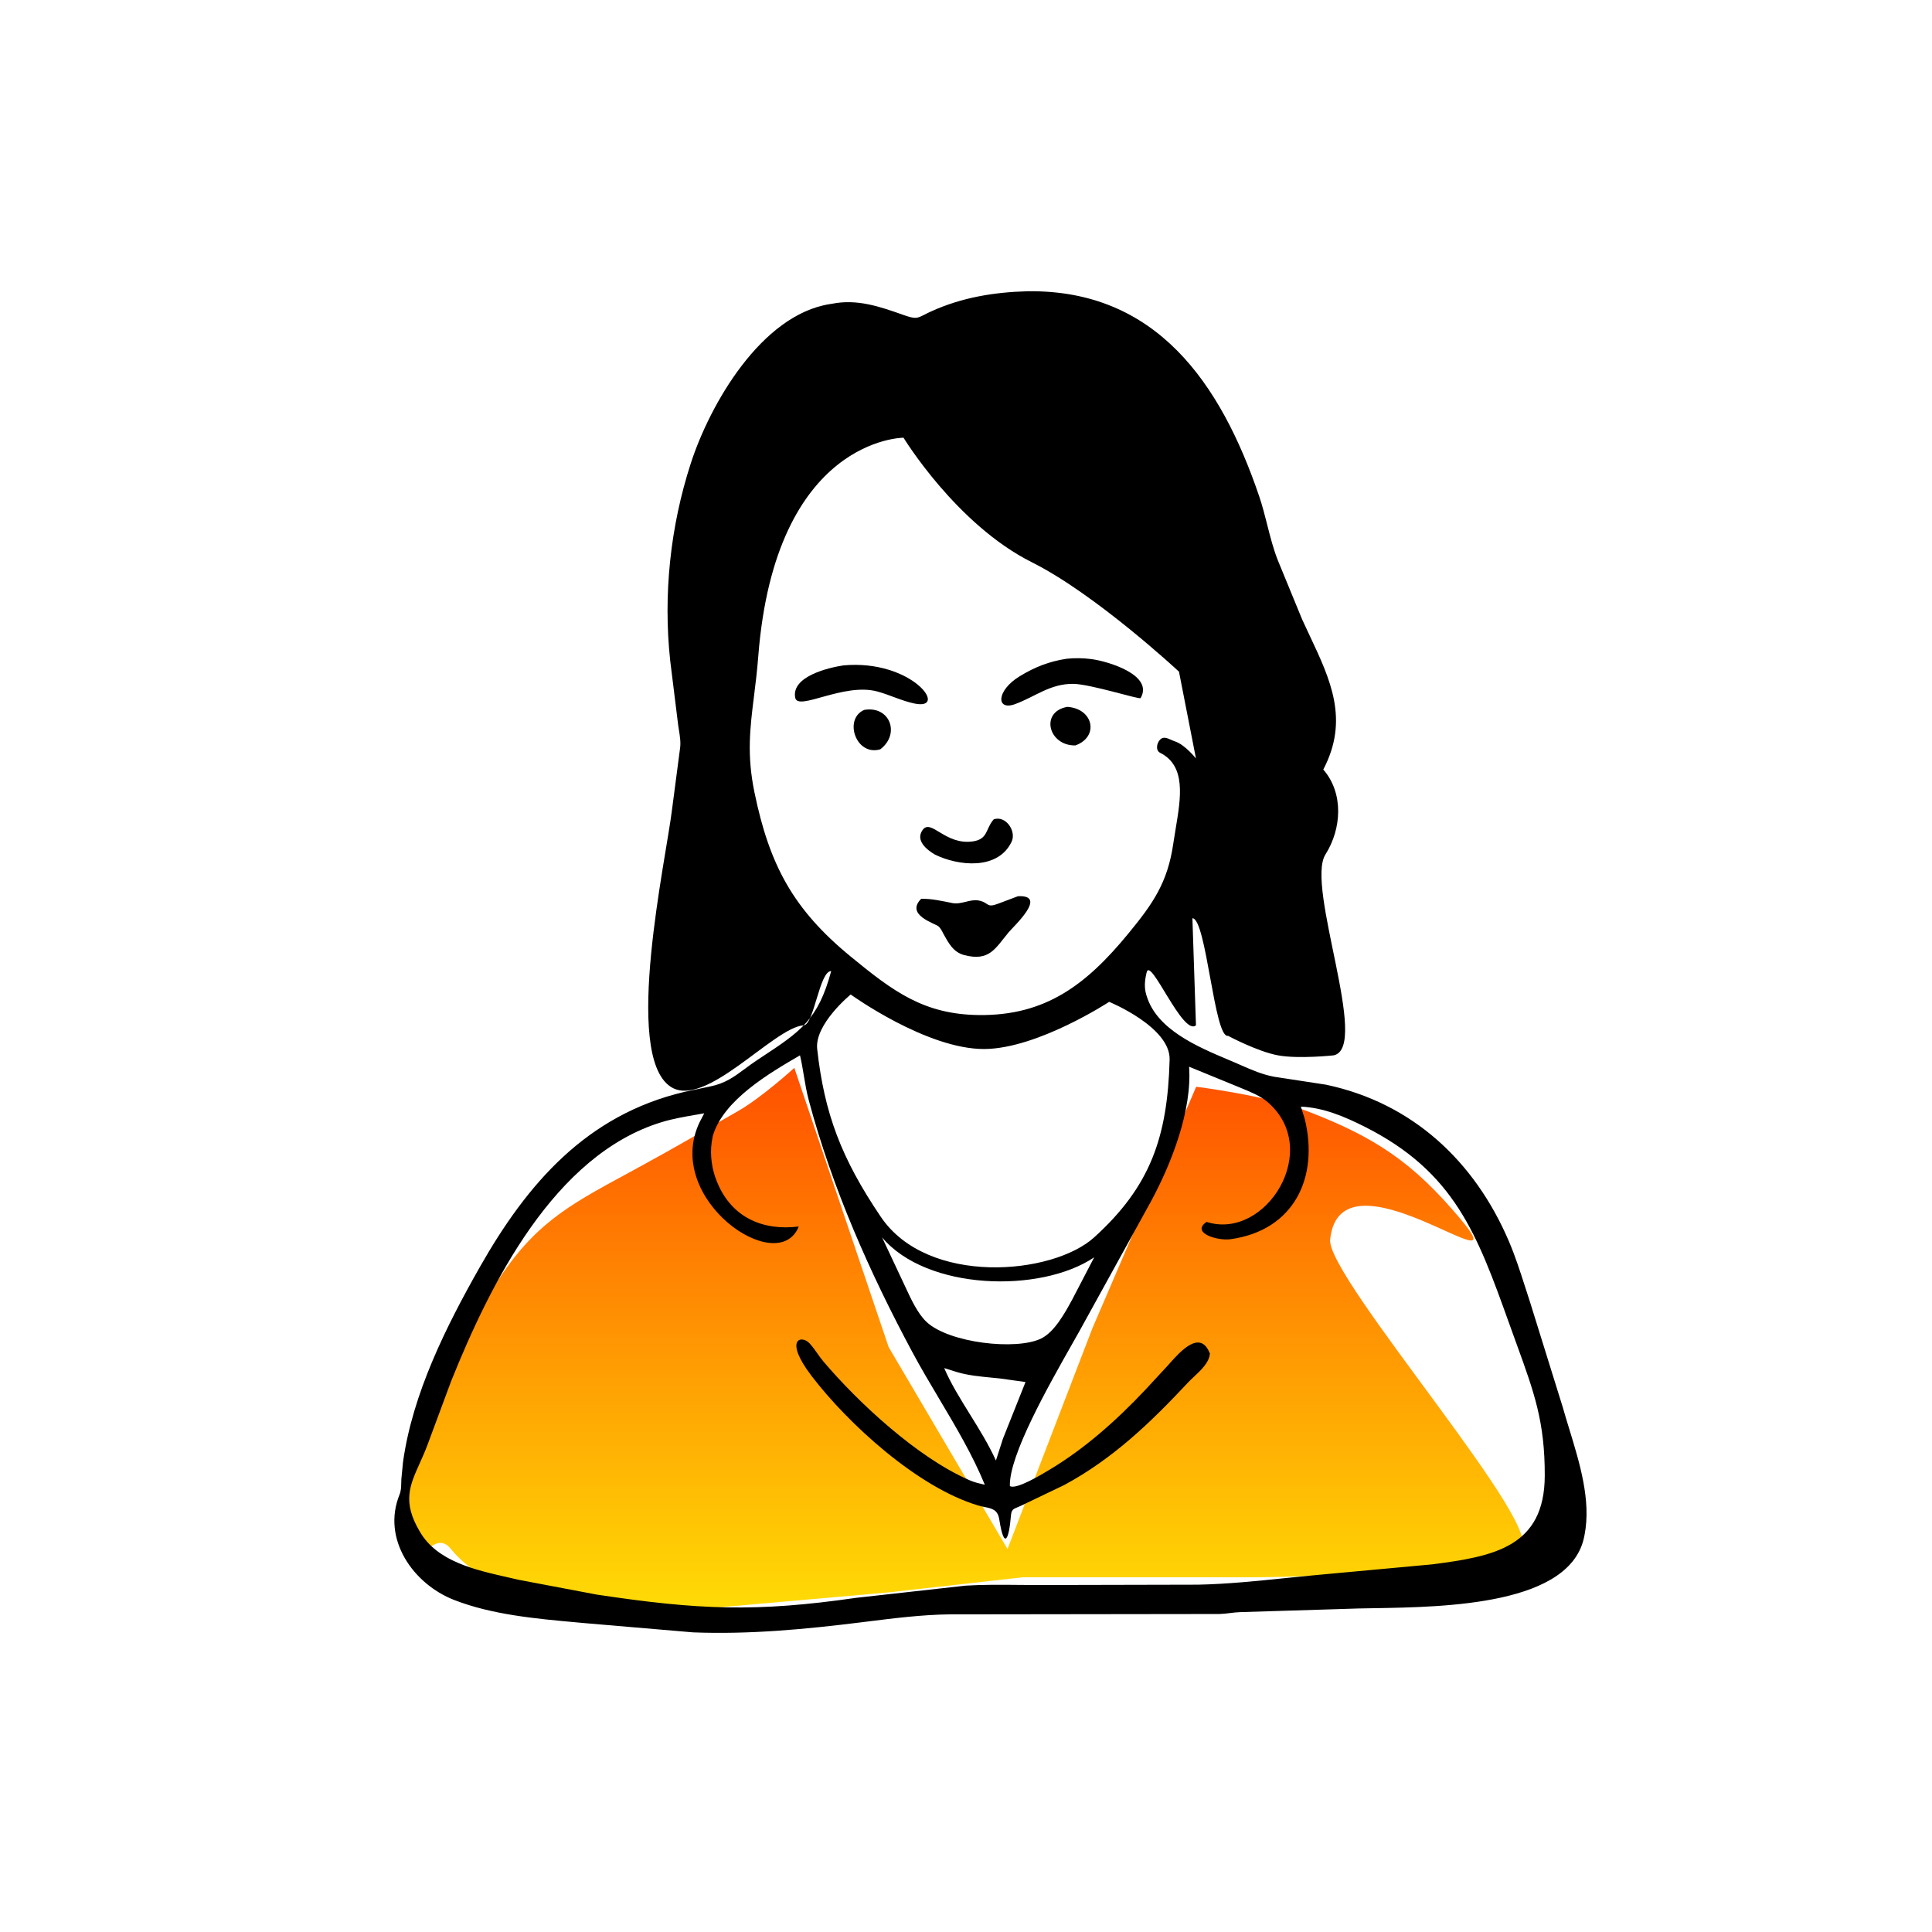 <?xml version="1.0" encoding="UTF-8"?> <svg xmlns="http://www.w3.org/2000/svg" width="512" height="512" viewBox="0 0 512 512" fill="none"> <path d="M387 323C374.577 308.178 364.556 301.429 346.5 294.5C335.487 290.273 317 288 317 288L289.5 352L267 410.5L235.5 357L210.5 283C210.5 283 201.914 290.847 195.5 294.5C184.709 300.646 179.9 303.549 169 309.5C152.628 318.437 142.86 322.989 132.5 338.5C119.711 357.648 101.538 388.399 108 410.5C110.182 417.964 114.619 404.446 119.5 410.5C135.909 430.851 184.5 426.5 184.5 426.5L235.5 422L271 418H332C332 418 379 418 402.5 410.5C412.159 407.417 351.46 338.585 352.5 328.5C355.162 302.696 403.664 342.881 387 323Z" fill="url(#paint0_linear_315_575)"></path> <path fill-rule="evenodd" clip-rule="evenodd" d="M272.286 77.187C306.318 76.709 323.458 101.37 333.715 131.57C334.543 134.008 335.182 136.532 335.821 139.055C336.64 142.292 337.459 145.527 338.676 148.575L345.075 164.14C345.741 165.602 346.419 167.042 347.09 168.465L347.09 168.467C352.6 180.157 357.599 190.763 350.685 203.928C356.158 210.238 355.54 219.683 351.255 226.446C345.89 234.915 363.176 277.6 353.443 279.677C353.443 279.677 344.146 280.688 338.676 279.677C333.206 278.666 325.431 274.5 325.431 274.5C321.78 275.272 319.706 243.373 316.002 243.346L316.943 271.715C313.465 274.729 304.837 253.267 303.862 257.726L303.798 258.031C303.362 259.862 303.217 261.718 303.754 263.552L303.876 263.946C306.578 272.842 317.337 277.389 325.431 280.809C325.96 281.033 326.479 281.252 326.983 281.467C327.605 281.733 328.217 282.001 328.824 282.267C331.698 283.529 334.455 284.738 337.632 285.346L351.382 287.449C374.371 292.302 390.798 307.788 399.843 328.881C401.542 332.844 402.86 336.95 404.176 341.052C404.585 342.324 404.993 343.596 405.412 344.863L414.135 372.884C414.665 374.766 415.26 376.707 415.867 378.689C418.64 387.732 421.675 397.633 419.943 406.658L419.886 406.946C416.543 425.335 383.285 425.877 364.009 426.19C361.097 426.238 358.504 426.28 356.382 426.378L328.632 427.233C327.73 427.259 326.841 427.369 325.951 427.479C325.021 427.594 324.09 427.71 323.146 427.729L251.57 427.821C244.322 427.921 237.013 428.835 229.803 429.736C229.326 429.796 228.849 429.855 228.374 429.914C213.514 431.766 198.653 433.175 183.659 432.593L155.172 430.164C154.398 430.093 153.618 430.022 152.834 429.951C142.049 428.975 130.368 427.918 120.342 424.003C109.478 419.761 101.134 407.87 105.863 396.13C106.295 395.056 106.314 394.057 106.333 392.987C106.34 392.649 106.346 392.303 106.366 391.946L106.806 387.446C109.321 369.346 118.242 351.5 127.139 335.821C139.691 313.702 155.416 295.47 181.398 289.355L188.056 287.954C192.143 287.156 194.563 285.359 197.4 283.252C198.401 282.508 199.455 281.726 200.651 280.936C200.851 280.804 201.049 280.673 201.245 280.544C201.425 280.425 201.604 280.307 201.781 280.191C212.151 273.353 216.806 270.284 220.274 257.35C217.169 257.272 215.722 271.545 213.006 271.715C205.033 272.213 186.752 294.211 177.61 287.919C165.017 279.251 176.526 227.722 178.114 214.387L180.214 198.347C180.458 196.77 180.172 195.002 179.907 193.358C179.847 192.985 179.788 192.618 179.736 192.262L177.61 175.082C175.728 157.555 177.634 139.569 183.058 122.821C188.152 107.085 201.752 83.468 219.898 80.59L220.506 80.498C227.153 79.164 233.195 81.26 239.355 83.442C242.608 84.593 242.977 84.406 245.001 83.382C245.494 83.132 246.085 82.833 246.84 82.491C254.942 78.824 263.407 77.432 272.286 77.187ZM212.006 279.677C203.775 284.465 191.645 291.565 188.89 301.071L188.603 302.72C188.116 306.185 188.657 309.95 190.006 313.174L190.163 313.553C194.044 322.774 202.373 326.224 211.678 325.034C206.234 338.773 175.699 317.796 185.387 297.433L186.632 295.036C185.859 295.176 185.083 295.31 184.307 295.445C181.305 295.964 178.297 296.484 175.382 297.37C146.854 306.04 129.912 340.28 119.585 365.946L113.224 383.076C112.568 384.811 111.865 386.372 111.206 387.836C108.562 393.71 106.615 398.035 111.198 405.787L111.386 406.109C115.953 413.784 125.894 416.036 134.308 417.942L134.31 417.942C135.36 418.18 136.387 418.413 137.376 418.65L158.131 422.581C185.322 426.669 200.394 427.258 226.861 423.446L255.888 420.213C260.55 419.924 265.275 419.969 269.977 420.015C271.727 420.032 273.473 420.048 275.212 420.048L317.578 419.953C325.225 419.791 332.923 419.003 340.58 418.219C343.283 417.943 345.981 417.666 348.669 417.418L379.602 414.566C395.943 412.461 409.326 409.918 409.378 391.063C409.418 376.872 406.573 369.028 402.043 356.538C401.774 355.797 401.499 355.04 401.219 354.264C400.775 353.036 400.341 351.826 399.912 350.634C391.475 327.149 385.517 310.565 361.563 298.543C356.301 295.902 350.707 293.516 344.744 293.269L345.767 296.511C349.57 312.002 342.977 326.086 326.064 328.406C322.618 328.879 315.493 326.691 319.757 323.815L319.974 323.886C335.518 328.598 350.56 304.63 335.913 292.044C334.068 290.458 331.404 289.367 329.041 288.4C328.643 288.237 328.253 288.077 327.878 287.919L315.12 282.689C315.942 294.24 310.478 308.284 305.044 318.337L287.638 349.895C286.782 351.497 285.573 353.63 284.168 356.108C277.791 367.358 267.382 385.722 267.626 393.821C269.25 394.845 275.793 390.903 277.871 389.651C277.974 389.589 278.066 389.533 278.146 389.486C287.552 383.847 295.883 376.398 303.386 368.451L309.408 361.951C309.578 361.763 309.764 361.554 309.963 361.329C312.718 358.224 318.098 352.16 320.628 358.696C320.483 361.038 318.296 363.084 316.426 364.834C315.868 365.356 315.338 365.852 314.899 366.322C304.939 376.974 295.013 386.543 282.03 393.548L270.682 398.986C270.28 399.185 269.927 399.328 269.619 399.452C268.546 399.886 268.031 400.094 267.904 401.681C267.406 407.89 266.131 411 264.819 402.664C264.414 400.089 262.925 399.783 260.969 399.381C260.414 399.267 259.822 399.146 259.206 398.962C243.277 394.226 224.766 377.359 215.062 364.622C207.626 354.861 212.378 353.64 214.568 356.026C215.291 356.812 215.926 357.711 216.563 358.61C217.093 359.36 217.624 360.11 218.206 360.798C227.488 371.752 243.078 386.177 256.632 392.135L257.042 392.319C258.257 392.847 259.524 393.137 260.808 393.431L260.986 393.472C257.715 385.524 253.307 378.114 248.902 370.71C246.466 366.613 244.03 362.519 241.789 358.337C230.441 337.165 220.625 315.022 214.382 291.769C213.74 289.38 213.368 287.126 213.006 284.933C212.712 283.154 212.425 281.415 212.006 279.677ZM233.755 327.91L239.43 339.986C239.618 340.382 239.812 340.799 240.012 341.231C241.454 344.333 243.235 348.165 245.557 350.339C251.516 355.919 269.382 357.937 275.932 354.713C279.462 352.975 282.223 347.919 284.055 344.564L284.145 344.4L289.973 333.206C275.672 342.826 245.485 341.961 233.755 327.91ZM250.225 362.554C251.962 366.625 254.464 370.656 257.021 374.775C259.486 378.748 262.002 382.802 263.93 387.05L265.795 381.259L271.773 366.255L265.042 365.313C264.334 365.237 263.612 365.168 262.881 365.098C259.776 364.8 256.531 364.489 253.632 363.626L250.225 362.554ZM239.443 116C239.443 116 205.443 116 200.943 174C200.643 177.862 200.217 181.283 199.817 184.5C198.762 192.964 197.883 200.02 199.943 210C203.923 229.285 210.22 241.009 225.443 253.5C236.724 262.756 244.851 268.844 259.443 269C277.005 269.188 287.78 261.059 298.943 247.5C305.603 239.41 309.444 233.871 310.943 223.5C311.127 222.225 311.345 220.926 311.563 219.624C312.948 211.357 314.355 202.956 307.443 199.5C306.22 198.889 306.494 196.983 307.443 196C308.277 195.136 309.298 195.588 310.397 196.075C310.739 196.226 311.089 196.381 311.443 196.5C314.072 197.388 316.943 201 316.943 201L312.443 178C312.443 178 290.443 157.5 273.443 149C253.443 139 239.443 116 239.443 116ZM260.943 278C245.633 278.137 225.443 263.552 225.443 263.552C225.443 263.552 215.834 271.417 216.563 278C218.443 295 222.943 307 233.443 322.5C245.881 340.861 278.943 337.915 289.973 327.91C304.773 314.485 309.408 301.5 309.963 280.809C310.195 272.159 293.943 265.5 293.943 265.5C293.943 265.5 275.049 277.873 260.943 278Z" fill="black"></path> <path d="M229.056 188.125C235.859 186.991 238.642 194.509 233.29 198.574C226.781 200.486 223.488 190.46 229.056 188.125Z" fill="black"></path> <path d="M282.853 187.326C289.818 187.789 291.328 195.283 284.981 197.546C277.828 197.671 275.541 188.608 282.853 187.326Z" fill="black"></path> <path d="M263.355 217.125C266.594 216.046 269.403 220.307 268.085 223.071C264.459 230.675 253.954 229.508 247.751 226.464C245.593 225.192 242.564 222.75 244.467 220C246.714 216.751 250.459 224.097 257.887 222.968C261.746 222.382 261.203 219.814 263.095 217.44L263.355 217.125Z" fill="black"></path> <path d="M223.515 176.336C241.794 174.679 251.62 188.363 242.344 186.442C239.015 185.751 235.846 184.169 232.554 183.266C223.594 180.801 211.432 188.579 210.735 184.895C209.666 179.242 219.66 176.908 223.515 176.336Z" fill="black"></path> <path d="M282.644 174.581C284.638 174.352 287.081 174.383 289.068 174.648L289.5 174.71C293.577 175.267 305.857 178.88 302.259 185.021C301.604 185.314 289.13 181.349 284.526 181.229C278.309 181.137 274.379 184.629 268.989 186.605C263.983 188.44 263.937 183.059 270.232 179.213C274.186 176.797 278.069 175.269 282.644 174.581Z" fill="black"></path> <path d="M269.759 237.511C277.788 237.102 268.731 245.345 267.233 247.154C263.709 251.412 262.18 254.83 255.54 253.11C252.588 252.344 251.336 249.842 249.959 247.374C249.727 246.856 249.17 245.876 248.748 245.521C247.773 244.7 239.834 242.478 244.125 238.194C246.802 238.113 249.743 238.796 252.375 239.318C254.74 239.786 257.086 238.218 259.318 238.635C262.248 239.184 261.253 240.747 264.623 239.45L269.759 237.511Z" fill="black"></path> <defs> <linearGradient id="paint0_linear_315_575" x1="259.721" y1="283" x2="259.721" y2="426.89" gradientUnits="userSpaceOnUse"> <stop stop-color="#FF4F00"></stop> <stop offset="1" stop-color="#FFDC05"></stop> </linearGradient> </defs> </svg> 